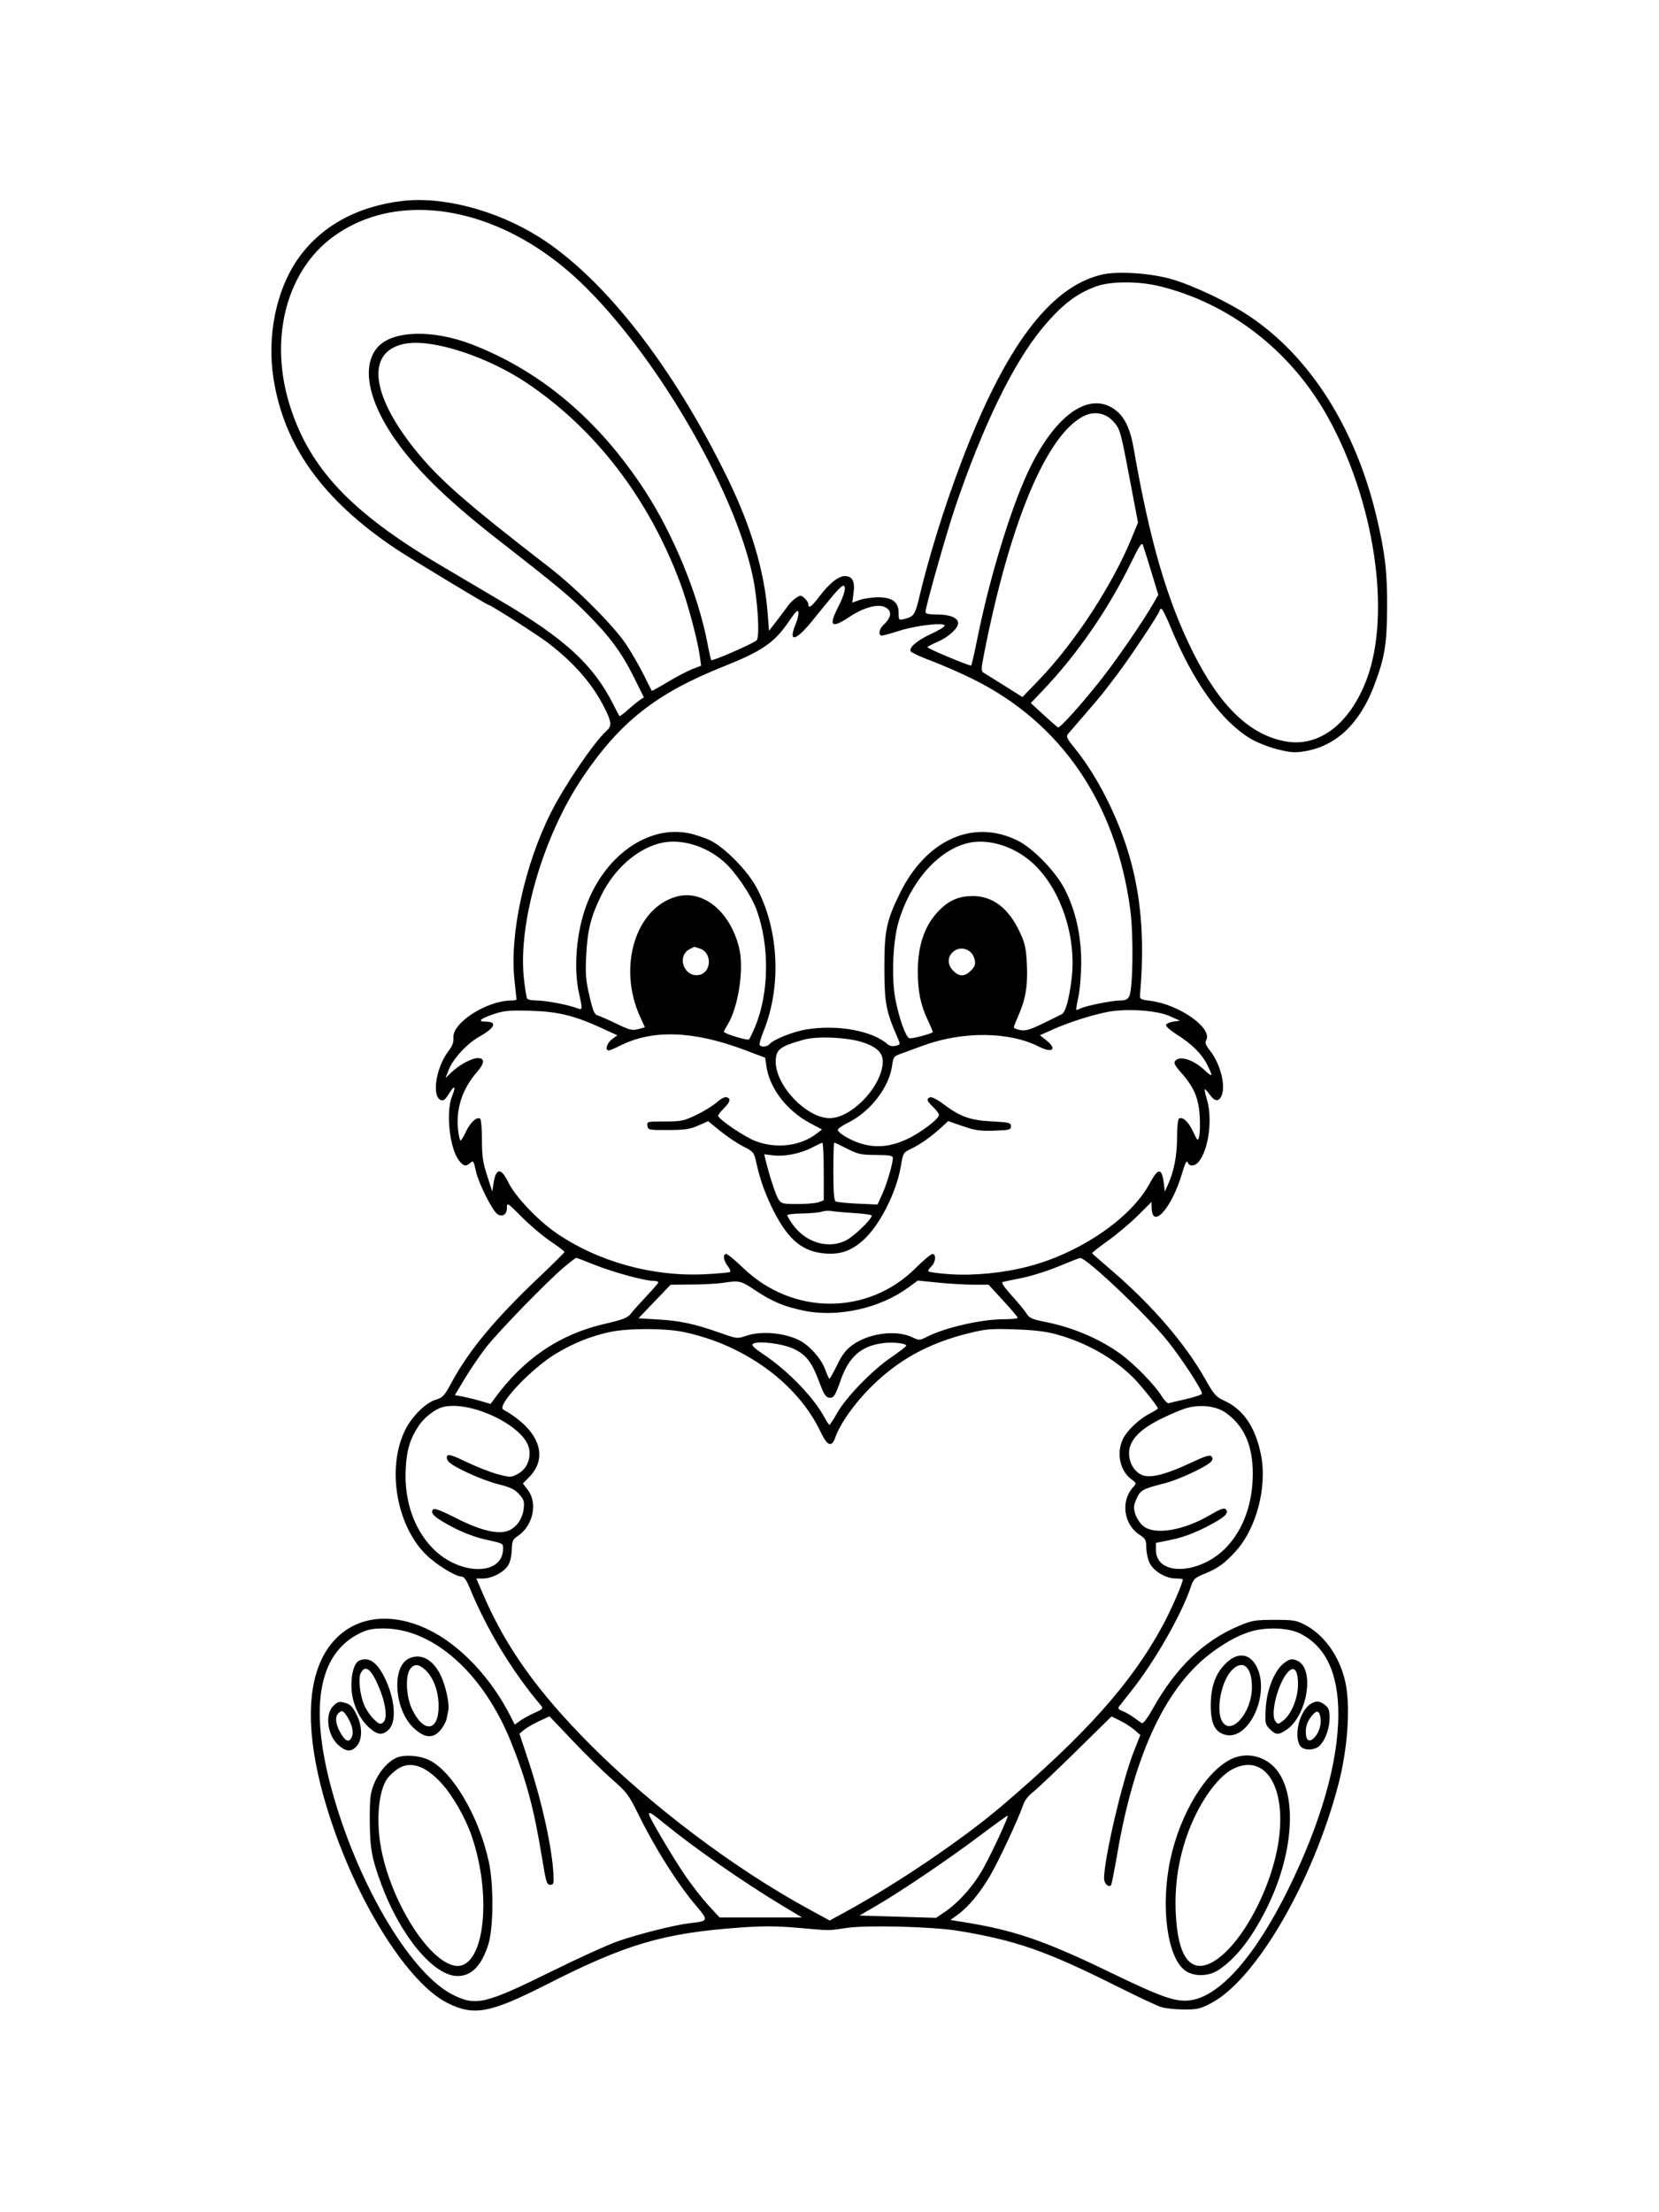 <svg xmlns="http://www.w3.org/2000/svg" width="864" height="1152" viewBox="0 0 864 1152" version="1.1">
	<path d="M 209.500 104.656 C 185.556 107.499, 166.619 118.120, 154.820 135.323 C 143.805 151.384, 139.043 174.893, 142.380 196.741 C 147.766 231.999, 168.022 260.282, 206.182 285.827 C 213.438 290.684, 253.668 315, 254.449 315 C 255.506 315, 279.900 330.571, 285.255 334.664 C 299.060 345.215, 308.592 356.172, 314.882 368.721 C 318.562 376.064, 318.727 378.039, 315.874 380.595 C 309.446 386.356, 294.177 408.782, 286.990 423.021 C 273.209 450.320, 265.292 486.667, 267.944 510.455 C 268.525 515.661, 269 520.164, 269 520.461 C 269 520.757, 267.762 521.005, 266.250 521.012 C 253.478 521.067, 235.472 532.646, 236.138 540.375 C 236.333 542.644, 235.597 544.662, 233.634 547.236 C 226.457 556.645, 224.532 573, 230.601 573 C 231.262 573, 232.765 571.368, 233.942 569.374 C 236.646 564.791, 237.628 565.562, 235.518 570.612 C 232.084 578.829, 234.108 598.053, 239.070 604.362 C 241.440 607.374, 242.663 607.615, 244.976 605.522 C 246.460 604.178, 246.719 604.565, 247.817 609.772 C 249.122 615.960, 256.486 630.647, 259.114 632.302 C 261.722 633.944, 264 632.410, 264 629.013 C 264 626.021, 264.146 626.110, 271.750 633.748 C 276.012 638.029, 282.762 643.742, 286.750 646.443 C 290.738 649.143, 294 651.616, 294 651.938 C 294 652.260, 287.861 658.349, 280.357 665.470 C 257.566 687.099, 244.152 703.294, 235.046 720.176 C 231.406 726.925, 230.579 727.809, 226.873 728.920 C 221.579 730.506, 214.332 737.776, 210.844 745 C 201.453 764.451, 206.366 793.939, 221.547 809.242 C 226.879 814.617, 237.156 821, 240.476 821 C 241.581 821, 242.926 822.830, 244.335 826.250 C 253.571 848.672, 266.537 870.127, 281.754 888.168 C 283.016 889.663, 282.684 890.046, 278.536 891.881 C 275.993 893.006, 272.600 894.861, 270.996 896.003 L 268.081 898.079 265.915 893.789 C 255.702 873.562, 239.451 856.451, 222.937 848.537 C 204.429 839.667, 186.626 841.402, 175.017 853.206 C 158.375 870.128, 157.531 903.691, 172.614 948.772 C 187.413 993.004, 213.029 1032.990, 232.987 1043.011 C 246.807 1049.950, 255.130 1048.405, 284.605 1033.432 C 325.966 1012.421, 345.262 1006.709, 384.651 1003.821 C 397.429 1002.884, 403.904 1002.903, 415.651 1003.914 C 433.447 1005.446, 430.689 1005.442, 441 1003.953 C 451.785 1002.395, 485.721 1003.278, 499 1005.460 C 528.923 1010.380, 544.841 1015.923, 580.976 1034.007 C 591.714 1039.381, 602.300 1044.371, 604.500 1045.096 C 606.700 1045.821, 612.100 1046.422, 616.500 1046.432 C 623.726 1046.447, 625.129 1046.114, 631 1042.986 C 654.208 1030.623, 683.715 979.847, 696.950 929.500 C 702.009 910.255, 703.471 887.866, 700.494 875.240 C 697.406 862.142, 689.453 851.138, 679.341 845.973 C 675.039 843.775, 673.275 843.504, 663.500 843.540 C 653.355 843.578, 651.904 843.835, 644.832 846.849 C 626.702 854.578, 612.411 868.373, 600.402 889.738 C 597.536 894.838, 595.339 897.722, 594.636 897.309 C 594.011 896.942, 592.148 895.628, 590.496 894.389 C 588.843 893.151, 586.207 891.649, 584.637 891.052 C 582.603 890.279, 582.054 889.612, 582.725 888.733 C 583.244 888.055, 586.165 884.350, 589.217 880.500 C 601.479 865.031, 615.415 840.622, 620.242 826.160 C 621.540 822.268, 622.259 821.589, 627.203 819.580 C 634.089 816.781, 637.350 814.472, 643.104 808.320 C 654.357 796.290, 660.206 774.054, 656.597 757.024 C 653.610 742.925, 647.488 733.987, 637.718 729.461 C 633.206 727.371, 632.246 726.288, 627.616 718.073 C 617.300 699.770, 600.103 679.779, 579.242 661.840 C 573.600 656.988, 568.875 652.833, 568.742 652.607 C 568.609 652.380, 572.325 649.461, 577 646.120 C 581.675 642.779, 588.693 636.861, 592.596 632.968 L 599.693 625.890 599.783 629.082 C 600.110 640.581, 610.381 628.855, 615.621 611 C 617.157 605.767, 618.033 604.029, 618.518 605.250 C 619.553 607.853, 622.601 607.369, 624.820 604.250 C 629.667 597.437, 631.454 582.150, 628.537 572.456 C 627.732 569.781, 627.233 567.434, 627.428 567.239 C 627.622 567.044, 628.762 568.261, 629.959 569.942 C 632.462 573.458, 634.482 573.836, 635.965 571.066 C 638.652 566.044, 635.704 554.058, 630.024 546.917 C 628.055 544.441, 627.450 542.897, 628.065 541.917 C 631.984 535.673, 614.468 523.141, 599.062 521.169 C 593.915 520.510, 593.516 520.272, 593.721 517.979 C 597.131 479.771, 592.498 450.060, 578.502 420.373 C 572.810 408.299, 566.300 397.688, 559.352 389.159 C 555.504 384.436, 555.108 383.523, 556.296 382.116 C 557.046 381.227, 560.998 376.639, 565.080 371.919 C 573.567 362.105, 573.445 362.255, 581.749 351.337 C 588.571 342.367, 604 319.128, 604 317.822 C 604 317.370, 604.386 317, 604.858 317 C 605.329 317, 607.424 321.163, 609.512 326.250 C 621.294 354.953, 635.776 375.252, 651.127 384.577 C 654.319 386.516, 660.523 388.987, 665.115 390.148 C 672.089 391.912, 674.310 392.079, 679.468 391.224 C 695.868 388.506, 708.205 376.790, 715.733 356.786 C 721.144 342.406, 722.302 335.416, 722.406 316.500 C 722.508 297.976, 721.371 288.114, 716.986 269.500 C 706.122 223.385, 682.501 185.980, 650.829 164.737 C 639.979 157.459, 621.988 148.873, 610.420 145.451 C 599.514 142.226, 582.182 141.057, 573.890 142.989 C 546.763 149.307, 523.257 180.785, 500.325 241.500 C 491.734 264.245, 483.871 289.519, 478.911 310.331 C 476.525 320.341, 475.992 321.128, 470.750 322.381 C 468.103 323.013, 468 322.890, 468 319.092 C 468 313.471, 464.638 310.985, 457.115 311.044 C 454.027 311.068, 449.776 311.703, 447.669 312.454 L 443.837 313.820 444.500 308.997 C 445.351 302.811, 443.945 300, 440 300 C 436.565 300, 431.926 303.757, 426.381 311.028 C 422.543 316.061, 421 317.101, 421 314.655 C 421 313.915, 420.112 312.506, 419.026 311.523 C 417.192 309.864, 416.876 309.851, 414.584 311.353 C 413.226 312.243, 411.302 314.129, 410.308 315.544 C 409.314 316.960, 406.700 320.454, 404.500 323.309 L 400.500 328.500 399.800 319.402 C 398.123 297.607, 391.289 274.492, 379.133 249.500 C 350.609 190.853, 314.361 144.466, 280.500 123.278 C 258.391 109.443, 230.590 102.152, 209.500 104.656 M 206.107 110.161 C 188.827 112.632, 172.995 121.086, 162.877 133.243 C 146.309 153.152, 141.866 182.783, 151.111 211.712 C 161.494 244.197, 182.985 266.888, 229.386 294.356 C 237.149 298.951, 251.259 307.287, 260.741 312.881 C 294.418 332.746, 309.088 346.262, 319.484 367 C 321 370.025, 322.400 372.676, 322.594 372.890 C 322.788 373.105, 324.647 371.746, 326.724 369.871 C 328.801 367.995, 331.583 365.703, 332.906 364.777 L 335.311 363.094 330.122 352.652 C 323.662 339.652, 317.380 331.191, 305.091 318.936 C 296.309 310.178, 289.837 304.818, 259 280.763 C 234.661 261.777, 219.020 246.781, 207.874 231.749 C 191.962 210.289, 187.713 190.716, 196.788 180.680 C 204.584 172.059, 225.400 171.491, 245.735 179.344 C 281.644 193.213, 311.827 218.696, 335.723 255.322 C 350.746 278.348, 363.659 309.795, 368.440 334.995 C 369.312 339.596, 370.197 343.530, 370.405 343.738 C 371.075 344.408, 392.840 334.898, 394.093 333.388 C 395.787 331.346, 394.583 312.150, 391.999 300 C 382.264 254.239, 340.856 183.637, 302.149 146.804 C 273.137 119.197, 237.636 105.652, 206.107 110.161 M 571.176 149.037 C 560.693 152.761, 552.861 158.795, 542.873 170.842 C 527.665 189.186, 511.779 221.857, 497.333 264.500 C 492.915 277.542, 482 316.078, 482 318.635 C 482 319.643, 483.641 320, 488.277 320 C 494.732 320, 499 321.783, 499 324.480 C 499 327.136, 493.979 331.761, 488.541 334.116 C 485.512 335.427, 483.026 336.728, 483.017 337.007 C 482.992 337.762, 505.254 347.080, 505.794 346.540 C 506.049 346.285, 507.539 339.735, 509.106 331.985 C 515.292 301.384, 525.990 266.113, 535.034 246.500 C 548.517 217.260, 566.186 203.896, 579.742 212.686 C 585.313 216.299, 588.511 222.535, 590.414 233.500 C 598.745 281.503, 607.719 312.377, 621.213 339.461 C 635.264 367.665, 650.709 382.611, 669.368 386.060 C 686.958 389.312, 703.151 376.902, 711.854 353.500 C 724.587 319.264, 715.809 260.721, 691.378 216.929 C 672.210 182.572, 640.185 157.797, 603.500 148.944 C 592.911 146.389, 578.514 146.431, 571.176 149.037 M 211.451 178.896 C 190.776 182.393, 192.565 204.546, 215.885 233.784 C 228.246 249.281, 242.303 261.629, 286.145 295.500 C 299.996 306.201, 319.472 325.691, 325.885 335.270 C 328.747 339.543, 332.924 346.743, 335.169 351.270 C 337.413 355.796, 339.345 359.614, 339.461 359.753 C 339.577 359.892, 343.373 357.781, 347.896 355.062 C 352.420 352.344, 358.151 349.344, 360.632 348.397 L 365.143 346.674 364.447 341.618 C 363.316 333.391, 358.199 314.205, 354.414 304 C 338.046 259.863, 310.199 223.475, 274.440 199.496 C 253.917 185.734, 225.661 176.493, 211.451 178.896 M 563.780 216.996 C 544.580 227.425, 525.789 272.758, 512.394 340.964 C 510.989 348.122, 510.946 349.552, 512.116 350.226 C 512.877 350.665, 517.775 353.715, 523 357.003 L 532.500 362.982 541.250 353.883 C 559.806 334.589, 579.365 304.615, 589.404 280.090 L 592.665 272.125 588.715 251.312 C 583.481 223.736, 583.383 223.389, 579.655 219.321 C 575.518 214.806, 569.449 213.918, 563.780 216.996 M 589.486 292.144 C 577.393 317.005, 561.323 340.383, 543.315 359.308 L 536.838 366.116 543.563 372.308 C 547.262 375.714, 550.624 378.633, 551.034 378.797 C 552.089 379.216, 564.446 365.399, 574.104 353 C 582.340 342.427, 595.203 323.668, 600.425 314.615 L 603.243 309.729 599.558 297.615 C 597.531 290.952, 595.558 284.688, 595.173 283.696 C 594.648 282.343, 593.229 284.450, 589.486 292.144 M 434.115 309.750 C 431.917 312.363, 427.034 318.323, 423.265 322.995 C 414.234 334.189, 410.223 334.891, 414.556 324.520 C 415.412 322.471, 415.975 319.886, 415.806 318.774 C 415.573 317.233, 414.327 318.472, 410.576 323.975 C 403.290 334.662, 396.780 339.120, 376.867 347.053 C 341.727 361.053, 322.867 375.914, 303.303 405.021 C 282.789 435.542, 269.628 480.834, 272.866 509.767 C 273.436 514.863, 274.176 519.476, 274.510 520.017 C 274.845 520.558, 277.087 521, 279.494 521 C 284.134 521, 295.717 523.182, 300.273 524.914 C 303.499 526.140, 303.504 526.109, 301.500 517 C 298.643 504.013, 300.175 485.643, 305.271 471.758 C 314.776 445.864, 337.074 429.871, 358.197 433.799 C 361.594 434.431, 366.877 436.172, 369.937 437.667 C 377.610 441.418, 389.468 453.569, 394.184 462.513 C 405.676 484.311, 407.053 513.736, 397.668 536.971 C 396.252 540.475, 395.324 543.716, 395.606 544.171 C 396.410 545.472, 399.638 545.141, 400.892 543.630 C 402.852 541.268, 413.222 537.164, 420 536.067 C 436.195 533.446, 454.227 536.722, 462.210 543.735 C 463.302 544.695, 464.838 545.007, 466.465 544.598 C 469.006 543.960, 469.008 543.954, 467.383 540.230 C 461.450 526.626, 460.618 522.254, 460.581 504.500 C 460.541 484.803, 461.566 479.752, 468.496 465.500 C 482.184 437.353, 506.756 426.234, 529.933 437.701 C 537.921 441.653, 549.648 453.687, 554.354 462.761 C 560.091 473.820, 563.108 487.028, 563.089 501 C 563.080 507.325, 562.430 515.425, 561.643 519 C 560.856 522.575, 560.351 525.649, 560.520 525.831 C 560.690 526.013, 561.664 525.715, 562.684 525.169 C 565.250 523.796, 579.158 521, 583.423 521 C 585.971 521, 587.239 520.421, 588.063 518.882 C 590.071 515.130, 590.414 486.914, 588.614 473.500 C 581.200 418.240, 552.705 376.478, 506.890 353.725 C 500.626 350.614, 490.792 346.304, 485.038 344.148 C 479.284 341.992, 474.398 339.694, 474.181 339.042 C 473.494 336.982, 477.886 333.349, 485.062 330.041 C 488.878 328.282, 492 326.364, 492 325.779 C 492 323.986, 477.238 325.649, 468.500 328.427 C 464.100 329.826, 459.938 330.977, 459.250 330.985 C 457.266 331.009, 457.798 327.493, 460.093 325.416 C 464.637 321.303, 464.724 317.606, 460.316 315.930 C 456.581 314.510, 449.326 316.617, 442.690 321.048 C 433.002 327.518, 431.355 326.230, 436.474 316.186 C 439.924 309.417, 440.943 305, 439.055 305 C 438.536 305, 436.313 307.137, 434.115 309.750 M 342.929 439.308 C 331.052 442.665, 319.750 452.853, 313.225 466.084 C 307.712 477.261, 305.954 484.257, 305.284 497.691 C 304.816 507.084, 305.086 510.437, 306.963 518.561 C 308.759 526.336, 309.592 528.342, 311.196 528.761 C 312.294 529.049, 316.722 530.991, 321.037 533.077 C 327.936 536.414, 329.304 536.755, 332.373 535.907 L 335.864 534.944 333.394 529.550 C 321.524 503.622, 330.942 472.670, 352.465 466.875 C 366.344 463.138, 380.522 474.921, 385.002 493.917 C 387.552 504.730, 384.523 524.486, 378.915 533.618 C 377.862 535.333, 377 536.979, 377 537.276 C 377 538.261, 389.384 542.017, 390.106 541.251 C 390.496 540.838, 391.940 537.799, 393.316 534.498 C 400.640 516.921, 400.851 492.040, 393.835 473.289 C 391.093 465.960, 382.945 454.011, 377.212 448.912 C 367.299 440.094, 353.661 436.274, 342.929 439.308 M 502.929 439.305 C 487.765 443.600, 473.781 459.931, 467.931 480.179 C 464.906 490.649, 464.193 509.913, 466.423 520.919 C 468.458 530.958, 471.708 539.951, 473.560 540.662 C 474.627 541.071, 484.522 538.520, 485.767 537.515 C 485.914 537.396, 484.686 534.417, 483.038 530.895 C 479.357 523.030, 478 516.207, 478 505.574 C 478 491.776, 481.872 481.105, 489.603 473.597 C 494.695 468.651, 499.521 466.658, 506.500 466.618 C 516.979 466.558, 525.267 472.880, 531.103 485.388 C 533.856 491.286, 534.387 493.707, 534.797 502.231 C 535.327 513.236, 534.149 520.330, 530.374 528.874 C 529.068 531.830, 528 534.593, 528 535.013 C 528 535.433, 529.523 536.063, 531.385 536.412 C 534.100 536.922, 536.421 536.245, 543.135 532.985 C 547.736 530.751, 552.168 528.558, 552.985 528.112 C 554.959 527.034, 556.781 520.456, 558.093 509.671 C 560.796 487.452, 552.189 462.226, 537.428 449.102 C 527.410 440.195, 513.617 436.279, 502.929 439.305 M 359.364 494.170 C 351.923 497.773, 356.440 509.612, 364.486 507.593 C 370.580 506.063, 370.794 496.170, 364.778 494.073 C 363.086 493.483, 361.656 493.030, 361.601 493.068 C 361.545 493.105, 360.539 493.601, 359.364 494.170 M 496 496 C 493.297 498.703, 493.482 502.572, 496.455 505.545 C 499.600 508.690, 502.435 508.656, 505.657 505.434 C 507.707 503.383, 508.100 502.249, 507.608 499.791 C 506.483 494.163, 499.966 492.034, 496 496 M 257.617 527.923 C 250.325 530.331, 248.329 532, 252.741 532 C 259.199 532, 257.936 535.152, 249.591 539.862 C 243.187 543.476, 235.974 551.293, 233.699 557.083 L 232.011 561.382 235.255 558.291 C 239.259 554.477, 245.703 551, 248.767 551 C 252.621 551, 252.469 553.660, 248.348 558.343 C 240.832 566.880, 237.350 577.512, 238.553 588.250 C 238.907 591.413, 239.490 593.982, 239.848 593.959 C 240.207 593.936, 241.495 591.799, 242.711 589.209 C 244.940 584.463, 248.267 581.429, 250.041 582.525 C 250.568 582.851, 251 587.793, 251 593.507 C 251 602.061, 251.475 605.364, 253.690 612.198 L 256.380 620.500 256.975 616.500 C 258.222 608.117, 260.879 607.836, 264.719 615.682 C 268.314 623.026, 279.884 635.287, 289.478 641.919 C 311.341 657.034, 339.948 664.972, 367.405 663.545 C 373.953 663.205, 379.698 662.686, 380.173 662.393 C 380.647 662.100, 380.127 660.706, 379.018 659.295 C 376.760 656.425, 376.342 653, 378.250 653 C 378.938 653.001, 382.884 656.266, 387.020 660.258 C 412.728 685.068, 452.026 685.105, 476.863 660.341 C 480.912 656.304, 484.850 653, 485.613 653 C 487.696 653, 487.293 657.424, 485.024 659.479 C 483.937 660.462, 483.261 661.614, 483.523 662.037 C 483.785 662.461, 488.787 663.134, 494.639 663.533 C 507.255 664.393, 522.498 662.894, 535.500 659.516 C 562.601 652.474, 589.195 634.244, 598.883 616.068 C 603.361 607.667, 605.223 608.027, 606.289 617.500 L 606.627 620.500 608.325 616.755 C 611.423 609.921, 613 601.689, 613 592.349 C 613 587.272, 613.441 582.846, 613.979 582.513 C 615.892 581.331, 618.874 584.057, 621.338 589.242 C 623.794 594.409, 623.849 594.451, 624.543 591.684 C 624.932 590.136, 625.047 585.380, 624.800 581.114 C 624.269 571.932, 621.770 566.060, 615.290 558.764 C 611.776 554.807, 611.135 553.542, 612.073 552.411 C 614.458 549.539, 621.543 551.817, 627.398 557.339 C 631.625 561.326, 631.881 560.654, 628.586 554.217 C 625.708 548.592, 620.603 543.578, 612.678 538.594 C 609.476 536.580, 607.037 534.385, 607.257 533.716 C 607.478 533.047, 609.198 532.275, 611.079 531.999 L 614.500 531.499 609 529.061 C 602.299 526.090, 586.419 525.068, 576.679 526.981 C 568.344 528.618, 556.416 532.448, 548.271 536.103 L 541.567 539.111 544.784 541.628 C 550.781 546.321, 548.206 548.676, 541.062 545.032 C 525.539 537.112, 501.116 536.932, 480.500 544.585 C 476.650 546.015, 471.642 547.841, 469.372 548.645 C 465.470 550.025, 465.209 550.370, 464.604 554.929 C 463.111 566.183, 453.215 578.974, 441.589 584.676 C 438.502 586.190, 436.129 587.894, 436.315 588.464 C 436.941 590.377, 443.327 594.039, 448.823 595.637 C 456.526 597.876, 464.055 597.099, 472.378 593.204 C 479.549 589.848, 489 582.679, 489 580.594 C 489 579.923, 487.650 578.081, 486 576.500 C 482.657 573.298, 482.321 572.198, 484.434 571.387 C 485.223 571.084, 488.281 572.658, 491.230 574.884 C 500.010 581.513, 505.150 583.360, 516.500 583.966 C 525.655 584.455, 526.500 584.669, 526.500 586.500 C 526.500 588.325, 525.737 588.525, 517.780 588.789 C 510.470 589.030, 507.824 588.651, 501.426 586.442 L 493.793 583.808 490.647 586.730 C 485.400 591.601, 479.708 595.682, 474.908 598.014 C 470.371 600.218, 470.347 600.258, 469.145 607.364 C 466.819 621.118, 457.947 638.449, 449.383 645.969 C 443.159 651.434, 437.743 653.322, 429.904 652.761 C 418.238 651.926, 410.755 645.870, 403.170 631.123 C 398.855 622.734, 395.897 614.585, 393.933 605.676 C 392.682 600.002, 392.504 599.778, 387.074 597.007 C 384.008 595.442, 378.641 591.840, 375.147 589.002 L 368.794 583.842 363.647 586.129 C 359.376 588.027, 356.713 588.423, 348 588.458 C 337.858 588.499, 337.489 588.423, 337.180 586.250 C 336.869 584.054, 337.087 584, 346.209 584 C 354.769 584, 356.150 583.716, 362.604 580.623 C 366.480 578.765, 371.306 575.793, 373.328 574.017 C 375.469 572.137, 377.631 571.028, 378.503 571.363 C 380.745 572.223, 380.330 573.824, 377 577.154 C 375.350 578.804, 374 580.533, 374 580.997 C 374 582.728, 387.697 592.018, 393.490 594.216 C 404.519 598.402, 417.089 596.795, 425.583 590.113 L 428.072 588.156 421.814 584.828 C 409.826 578.453, 400.810 566.727, 399.163 555.368 L 398.500 550.798 388 546.838 C 361.138 536.707, 339.839 535.967, 322.855 544.574 C 320.221 545.908, 317.602 547, 317.033 547 C 314.941 547, 316.083 543.106, 318.750 541.147 L 321.500 539.127 314 535.668 C 299.316 528.897, 290.825 526.790, 276.500 526.365 C 265.603 526.042, 262.548 526.294, 257.617 527.923 M 418.500 541.426 C 405.905 544.999, 404 546.514, 404 552.959 C 404 565.442, 420.113 582.273, 432.065 582.273 C 442.966 582.273, 457.897 567.326, 459.631 554.678 C 460.421 548.914, 457.591 545.606, 449.500 542.839 C 441.684 540.165, 425.540 539.429, 418.500 541.426 M 423 597.537 C 417.096 600.666, 408.753 602.368, 402.783 601.661 L 397.985 601.092 398.644 603.796 C 400.734 612.381, 403.982 622.324, 405.406 624.496 C 406.941 626.839, 407.585 627, 415.458 627 C 420.084 627, 425.024 626.561, 426.435 626.025 L 429 625.050 429 610.025 C 429 601.761, 428.663 595.034, 428.250 595.076 C 427.837 595.118, 425.475 596.225, 423 597.537 M 434 609.941 C 434 620.365, 434.358 625.103, 435.183 625.613 C 435.834 626.015, 441.007 626.551, 446.679 626.803 L 456.991 627.262 459.448 621.881 C 461.899 616.514, 465.006 605.961, 464.994 603.040 C 464.989 601.775, 463.426 601.491, 456.244 601.450 C 448.435 601.406, 446.829 601.059, 441.220 598.200 C 437.766 596.440, 434.729 595, 434.470 595 C 434.212 595, 434 601.723, 434 609.941 M 428 630.967 C 426.625 631.426, 422.012 631.845, 417.750 631.900 C 413.488 631.955, 410 632.382, 410 632.850 C 410 633.317, 411.348 635.560, 412.995 637.834 C 419.678 647.060, 431.195 650.505, 440.422 646.038 C 444.498 644.065, 454 634.948, 454 633.011 C 454 632.586, 449.837 631.989, 444.750 631.684 C 439.663 631.379, 434.375 630.905, 433 630.631 C 431.625 630.358, 429.375 630.509, 428 630.967 M 294 659.660 C 285.021 667.188, 258.943 694.022, 252.804 702.050 C 249.671 706.148, 244.808 713.325, 241.998 718 L 236.888 726.500 241.194 727.323 C 243.562 727.775, 247.750 728.808, 250.500 729.617 L 255.500 731.088 257.500 728.350 C 272.744 707.477, 291.383 694.838, 314.961 689.385 C 324.474 687.185, 326.851 686.261, 328.500 684.119 C 329.600 682.690, 333.200 678.658, 336.500 675.157 C 339.800 671.657, 342.650 668.389, 342.833 667.896 C 343.017 667.403, 341.828 667, 340.193 667 C 335.664 667, 319.009 662.419, 309.288 658.499 C 304.516 656.574, 300.361 655.011, 300.056 655.024 C 299.750 655.038, 297.025 657.124, 294 659.660 M 551.247 659.472 C 545.607 661.823, 537.057 664.525, 532.247 665.477 C 527.436 666.429, 522.901 667.386, 522.170 667.603 C 521.326 667.854, 523.082 670.465, 526.977 674.749 C 530.353 678.462, 533.833 682.690, 534.710 684.143 C 536.064 686.386, 537.607 687.045, 544.893 688.492 C 558.944 691.283, 573.305 697.468, 583.893 705.290 C 590.932 710.490, 601.182 720.989, 604.736 726.640 C 606.256 729.057, 607.950 730.900, 608.500 730.736 C 609.050 730.571, 613.212 729.586, 617.750 728.548 C 622.288 727.509, 626 726.236, 626 725.719 C 626 723.647, 615.501 707.581, 608.100 698.326 C 597.123 684.601, 565.672 654.786, 562.500 655.099 C 561.950 655.153, 556.886 657.121, 551.247 659.472 M 376.500 668.046 C 373.750 668.474, 366.500 668.864, 360.388 668.912 L 349.276 669 340.888 677.750 L 332.500 686.500 343 687.126 C 354.450 687.810, 361.851 689.421, 375.209 694.140 C 383.789 697.170, 383.989 697.192, 388.637 695.608 C 396.218 693.025, 407.810 693.924, 415.824 697.716 C 421.248 700.282, 427.716 707.431, 429.721 713.078 C 430.683 715.785, 431.701 717.985, 431.985 717.967 C 432.268 717.948, 434.075 714.705, 436 710.759 C 438.654 705.318, 440.610 702.793, 444.092 700.312 C 452.713 694.169, 466.789 692.392, 475.155 696.391 C 478.674 698.073, 478.952 698.065, 482.655 696.177 C 492.200 691.309, 510.995 687, 522.684 687 C 526.708 687, 530 686.657, 530 686.238 C 530 685.819, 526.589 681.769, 522.419 677.238 L 514.839 669 507.093 669 C 502.833 669, 494.538 668.516, 488.661 667.924 L 477.974 666.849 473.110 670.420 C 458.222 681.348, 436.250 686.208, 418.500 682.499 C 408.177 680.342, 402.203 677.824, 393.220 671.845 C 385.749 666.873, 385.051 666.714, 376.500 668.046 M 317.624 693.638 C 307.873 695.729, 299.020 699.257, 289.870 704.700 C 276.811 712.468, 258.385 731.957, 262.123 734.049 C 280.636 744.410, 286.064 758.533, 275.613 769.150 L 272.316 772.500 274.908 775.925 C 280.218 782.941, 277.538 794.727, 269.422 800.051 C 267.056 801.603, 266.668 802.559, 266.530 807.174 C 266.433 810.431, 265.656 813.596, 264.533 815.310 C 262.208 818.858, 256.124 822, 251.578 822 L 248.076 822 251.559 830.138 C 263.307 857.586, 280.032 881.046, 307.472 908.566 C 339.411 940.599, 382.382 972.968, 420.805 993.938 L 432.084 1000.094 439.792 995.899 C 466.695 981.260, 501.106 957.983, 521.500 940.626 C 565.532 903.154, 589.596 876.140, 605.796 846 C 610.018 838.144, 616 824.355, 616 822.477 C 616 822.215, 614.313 821.993, 612.250 821.984 C 607.155 821.961, 600.891 818.249, 598.752 813.985 C 597.790 812.068, 596.997 808.475, 596.989 806 C 596.977 801.971, 596.613 801.265, 593.511 799.256 C 585.174 793.856, 583.516 781.712, 590.124 774.437 C 591.968 772.407, 591.952 772.341, 589.152 770.271 C 583.182 765.856, 581.272 756.307, 584.928 749.142 C 587.236 744.618, 593.390 738.862, 598.955 736.023 C 601.180 734.888, 603 733.709, 603 733.404 C 603 732.315, 593.700 720.785, 589.635 716.835 C 579.422 706.908, 565.396 699.067, 550.470 694.938 C 544.666 693.333, 538.695 692.607, 528.500 692.267 C 515.997 691.851, 513.426 692.067, 504.456 694.286 C 483.540 699.460, 467.652 708.225, 453.430 722.437 C 444.743 731.117, 437.481 741.449, 434.937 748.750 C 433.158 753.855, 430.802 752.920, 427.434 745.775 C 415.490 720.430, 387.671 700.166, 355.792 693.590 C 346.166 691.604, 326.994 691.628, 317.624 693.638 M 392.161 699.807 C 391.166 700.492, 392.577 701.900, 397.661 705.294 C 410.385 713.790, 423.920 727.822, 429.477 738.279 C 430.565 740.326, 431.690 741.987, 431.977 741.970 C 432.265 741.954, 434.075 739.170, 436 735.784 C 440.696 727.524, 454.035 713.754, 463.882 707 C 468.293 703.975, 471.923 701.183, 471.951 700.795 C 472.039 699.531, 465.008 698.741, 459.808 699.431 C 448.504 700.931, 442.138 706.486, 437.896 718.555 C 434.909 727.054, 434.167 728.165, 431.715 727.811 C 430.048 727.570, 428.957 725.852, 426.864 720.173 C 422.945 709.541, 420.033 705.653, 413.648 702.529 C 407.839 699.687, 394.746 698.028, 392.161 699.807 M 230.554 732.727 C 226.676 733.714, 221.077 738.030, 218.241 742.219 C 213.653 748.996, 211.853 754.779, 211.307 764.500 C 210.383 780.940, 215.333 795.820, 225.121 806.029 C 239.062 820.569, 262 820.814, 262 806.422 C 262 803.642, 262.340 803.808, 251.857 801.462 C 247.352 800.454, 240.620 797.853, 235.458 795.126 C 226.380 790.331, 223.722 787.878, 225.586 786.014 C 226.307 785.293, 229.985 786.688, 237.564 790.558 C 250.277 797.050, 259.558 799.254, 264.886 797.047 C 269.074 795.313, 272.155 790.807, 272.747 785.552 C 273.159 781.899, 272.816 780.828, 270.364 778.097 C 268.098 775.574, 265.830 774.489, 259.500 772.899 C 251.052 770.776, 236.284 764.077, 233.659 761.175 C 232.730 760.149, 232.426 758.928, 232.907 758.151 C 233.527 757.147, 235.872 757.891, 243.106 761.386 C 248.273 763.882, 255.552 766.725, 259.282 767.703 C 265.917 769.443, 266.144 769.438, 269.748 767.491 C 274.249 765.059, 276.568 759.840, 275.553 754.429 C 273.342 742.648, 245.099 729.027, 230.554 732.727 M 618.500 733.079 C 616.300 733.618, 610.389 736.056, 605.364 738.497 C 593.478 744.269, 588 750.042, 588 756.796 C 588 762.371, 591.530 767.518, 596.032 768.507 C 600.499 769.488, 608.150 767.373, 619.704 761.962 C 627.868 758.138, 630.123 757.443, 630.988 758.486 C 631.782 759.442, 631.656 760.201, 630.516 761.341 C 627.760 764.098, 613.662 770.602, 606.481 772.431 C 595.026 775.348, 593.901 775.970, 591.902 780.490 C 590.360 783.975, 590.254 785.216, 591.226 788.383 C 591.860 790.450, 593.678 793.234, 595.266 794.570 C 601.219 799.579, 616.290 797.113, 630.347 788.830 C 635.438 785.830, 637.485 785.085, 638.325 785.925 C 640.345 787.945, 637.713 790.317, 627.926 795.296 C 621.761 798.432, 615.646 800.673, 610.250 801.774 L 602 803.456 602 807.082 C 602 821.027, 625.133 820.082, 638.832 805.577 C 647.599 796.295, 652.431 782.777, 652.442 767.500 C 652.454 752.607, 647.902 742.392, 638.224 735.590 C 633.511 732.277, 625.779 731.293, 618.500 733.079 M 187.500 850.454 C 165.188 861.316, 160.612 890.592, 174.044 936.527 C 187.951 984.087, 214.625 1028.184, 235.910 1038.802 C 247.887 1044.778, 252.718 1043.622, 287.500 1026.460 C 301.250 1019.676, 316.550 1012.715, 321.500 1010.992 C 332.920 1007.017, 351.680 1002.319, 359.628 1001.444 C 368.967 1000.416, 369.069 1000.113, 362.640 992.535 C 352.806 980.942, 341.189 962.560, 332.395 944.677 C 327.498 934.718, 326.411 933.274, 318.787 926.605 C 314.229 922.618, 305.025 913.601, 298.333 906.567 L 286.166 893.778 280.833 896.243 C 277.900 897.599, 274.381 899.630, 273.013 900.755 L 270.527 902.802 275.276 917.151 C 282.242 938.200, 287.550 962.318, 288.228 976 C 288.470 980.897, 288.284 981.500, 286.530 981.500 C 284.776 981.500, 284.321 980.023, 282.371 968 C 278.179 942.160, 274.161 927.096, 266.133 907.132 C 251.685 871.200, 225.565 847.974, 199.645 848.010 C 194.125 848.017, 191.363 848.573, 187.500 850.454 M 652 849.431 C 646.049 851.087, 639.828 854.300, 632.500 859.505 C 607.865 876.999, 591.043 912.061, 581.962 964.842 C 580.415 973.829, 578.911 981.423, 578.618 981.715 C 577.268 983.066, 575 980.820, 575 978.131 C 575 967.897, 584.444 927.470, 590.331 912.500 L 593.871 903.500 590.936 900.927 C 589.321 899.512, 585.950 897.331, 583.444 896.079 L 578.887 893.803 560.193 912.180 C 549.912 922.287, 539.836 931.818, 537.801 933.358 C 535.681 934.964, 533.603 937.672, 532.932 939.705 C 530.674 946.546, 520.184 969.010, 515.578 976.867 C 510.312 985.849, 504.345 993.013, 498.760 997.059 L 494.959 999.812 502.229 1000.982 C 528.242 1005.165, 544.037 1010.592, 578 1027.018 C 605.529 1040.332, 612.534 1042.747, 620.259 1041.588 C 635.590 1039.289, 653.973 1018.271, 671.064 983.500 C 688.003 949.039, 697 917.498, 697 892.579 C 697 870.948, 690.130 856.806, 676.500 850.378 C 670.768 847.674, 659.832 847.252, 652 849.431 M 213.213 863.531 C 203.768 867.565, 205.235 890.431, 215.549 899.938 C 221.244 905.188, 225.564 905.495, 229.411 900.923 C 230.835 899.231, 232.253 896.643, 232.561 895.173 C 232.868 893.703, 233.288 891.669, 233.492 890.653 C 234.177 887.248, 232.065 877.653, 229.458 872.325 C 225.467 864.168, 219.405 860.886, 213.213 863.531 M 639.122 865.508 C 633.369 870.706, 630.632 877.736, 630.559 887.500 C 630.485 897.495, 632.655 902.013, 638.197 903.401 C 650.512 906.486, 661.702 881.928, 654.409 867.824 C 650.961 861.157, 644.947 860.246, 639.122 865.508 M 187.229 864.669 C 184.690 865.691, 183 870.901, 183.001 877.700 C 183.002 886.020, 186.736 894.805, 192.378 899.759 C 196.797 903.638, 199.262 903.829, 202.545 900.545 C 206.763 896.328, 205.626 884.028, 199.999 872.997 C 196.130 865.413, 192.028 862.738, 187.229 864.669 M 668.232 866.458 C 663.476 870.460, 659.711 880.136, 659.197 889.674 C 658.781 897.408, 658.896 897.987, 661.333 900.424 C 664.489 903.580, 665.778 903.628, 670.021 900.750 C 680.726 893.489, 684.748 869.682, 676.055 865.030 C 673.124 863.461, 671.426 863.771, 668.232 866.458 M 213.557 869.223 C 211.025 872.837, 211.510 883.405, 214.503 889.834 C 220.539 902.801, 228.575 901.826, 228.429 888.144 C 228.347 880.533, 225.689 873.469, 221.413 869.507 C 218.072 866.411, 215.589 866.321, 213.557 869.223 M 641.670 869.603 C 636.182 875.091, 633.178 889.828, 636.290 896 C 640.651 904.650, 651.968 892.181, 651.990 878.700 C 652.008 868.007, 647.362 863.911, 641.670 869.603 M 187.916 871.157 C 186.420 873.953, 187.461 883.021, 189.899 888.421 C 190.911 890.664, 193.132 893.806, 194.834 895.402 C 197.527 897.929, 198.142 898.127, 199.581 896.933 C 201.873 895.030, 200.971 887.260, 197.492 878.938 C 193.390 869.125, 190.333 866.641, 187.916 871.157 M 670.702 870.777 C 665.528 876.494, 661.422 892.623, 664.201 896.314 C 665.509 898.051, 665.689 898.033, 668.417 895.887 C 672.576 892.615, 676 884.165, 676 877.171 C 676 869.695, 673.936 867.204, 670.702 870.777 M 173.550 888.359 C 169.133 892.777, 170.504 903.594, 176.121 908.635 C 180.084 912.191, 182.634 912.456, 185.483 909.608 C 188.710 906.381, 188.907 899.506, 185.950 893.397 C 183.563 888.467, 182.465 887.406, 178.795 886.485 C 176.690 885.956, 175.543 886.366, 173.550 888.359 M 682.209 887.566 C 676.851 891.319, 673.848 903.196, 676.853 908.750 C 678.189 911.219, 682.627 911.805, 686.062 909.967 C 689.261 908.255, 692.348 901.076, 692.428 895.163 C 692.488 890.712, 692.108 889.509, 690.139 887.913 C 687.273 885.590, 685.162 885.498, 682.209 887.566 M 176.200 892.200 C 174.387 894.013, 174.754 897.789, 177.158 902.068 C 179.771 906.717, 181.608 907.601, 183.051 904.904 C 184.363 902.453, 183.602 898.519, 180.981 894.210 C 178.858 890.717, 178.030 890.370, 176.200 892.200 M 683.088 893.616 C 680.564 896.825, 679.724 899.708, 680.172 903.629 C 680.959 910.518, 688.334 902.762, 687.797 895.610 C 687.430 890.728, 685.877 890.070, 683.088 893.616 M 206.408 915.369 C 201.833 917.443, 197.271 922.784, 194.767 929 C 192.854 933.749, 192.555 936.342, 192.579 948 C 192.609 962.280, 193.619 967.807, 198.701 981.500 C 208.621 1008.228, 225.936 1029, 238.295 1029 C 245.535 1029, 250.624 1023.835, 254.243 1012.814 C 257.014 1004.379, 257.191 981.482, 254.577 969.500 C 249.389 945.707, 235.610 922.342, 223.298 916.459 C 218.353 914.096, 210.355 913.580, 206.408 915.369 M 641.500 915.902 C 628.158 922.101, 614.565 944.422, 609.468 968.500 C 604.306 992.884, 607.919 1019.534, 617.291 1026.207 C 621.827 1029.437, 629.486 1029.276, 634.627 1025.842 C 643.656 1019.813, 651.510 1009.835, 659.297 994.500 C 673.606 966.324, 675.914 935.057, 664.692 921.442 C 658.943 914.467, 649.462 912.203, 641.500 915.902 M 206.990 921.250 C 205.172 922.487, 202.840 924.640, 201.809 926.033 C 197.133 932.348, 195.724 948.050, 198.512 962.750 C 203.727 990.243, 223.057 1021.044, 236.702 1023.604 C 251.734 1026.424, 256.795 989.064, 245.793 956.500 C 242.557 946.923, 235.948 935.283, 230.037 928.752 C 221.530 919.351, 213.581 916.764, 206.990 921.250 M 642.226 921.117 C 633.613 925.381, 623.505 940.151, 617.877 956.697 C 613.535 969.462, 611.710 982.345, 612.310 996 C 613.305 1018.655, 619.758 1027.735, 630.843 1022.080 C 645.848 1014.425, 662.887 982.962, 666.140 956.903 C 669.545 929.631, 658.479 913.072, 642.226 921.117 M 338 944.801 C 338 946.263, 350.599 967.575, 356.911 976.791 C 360.328 981.779, 365.739 988.705, 368.936 992.181 L 374.749 998.500 396.213 998.500 L 417.677 998.500 407.588 992.438 C 387.649 980.458, 362.231 962.782, 346.329 949.837 C 339.156 943.999, 338 943.300, 338 944.801 M 510.098 956.073 C 493.906 968.264, 468.761 985.261, 456.044 992.612 L 447.587 997.500 467.544 998.104 L 487.500 998.708 492 995.665 C 499.365 990.684, 507.201 981.812, 512.118 972.884 C 516.873 964.252, 525.337 945.979, 524.801 945.500 C 524.636 945.352, 518.019 950.110, 510.098 956.073" stroke="none" fill="black" fill-rule="evenodd"/>
</svg>